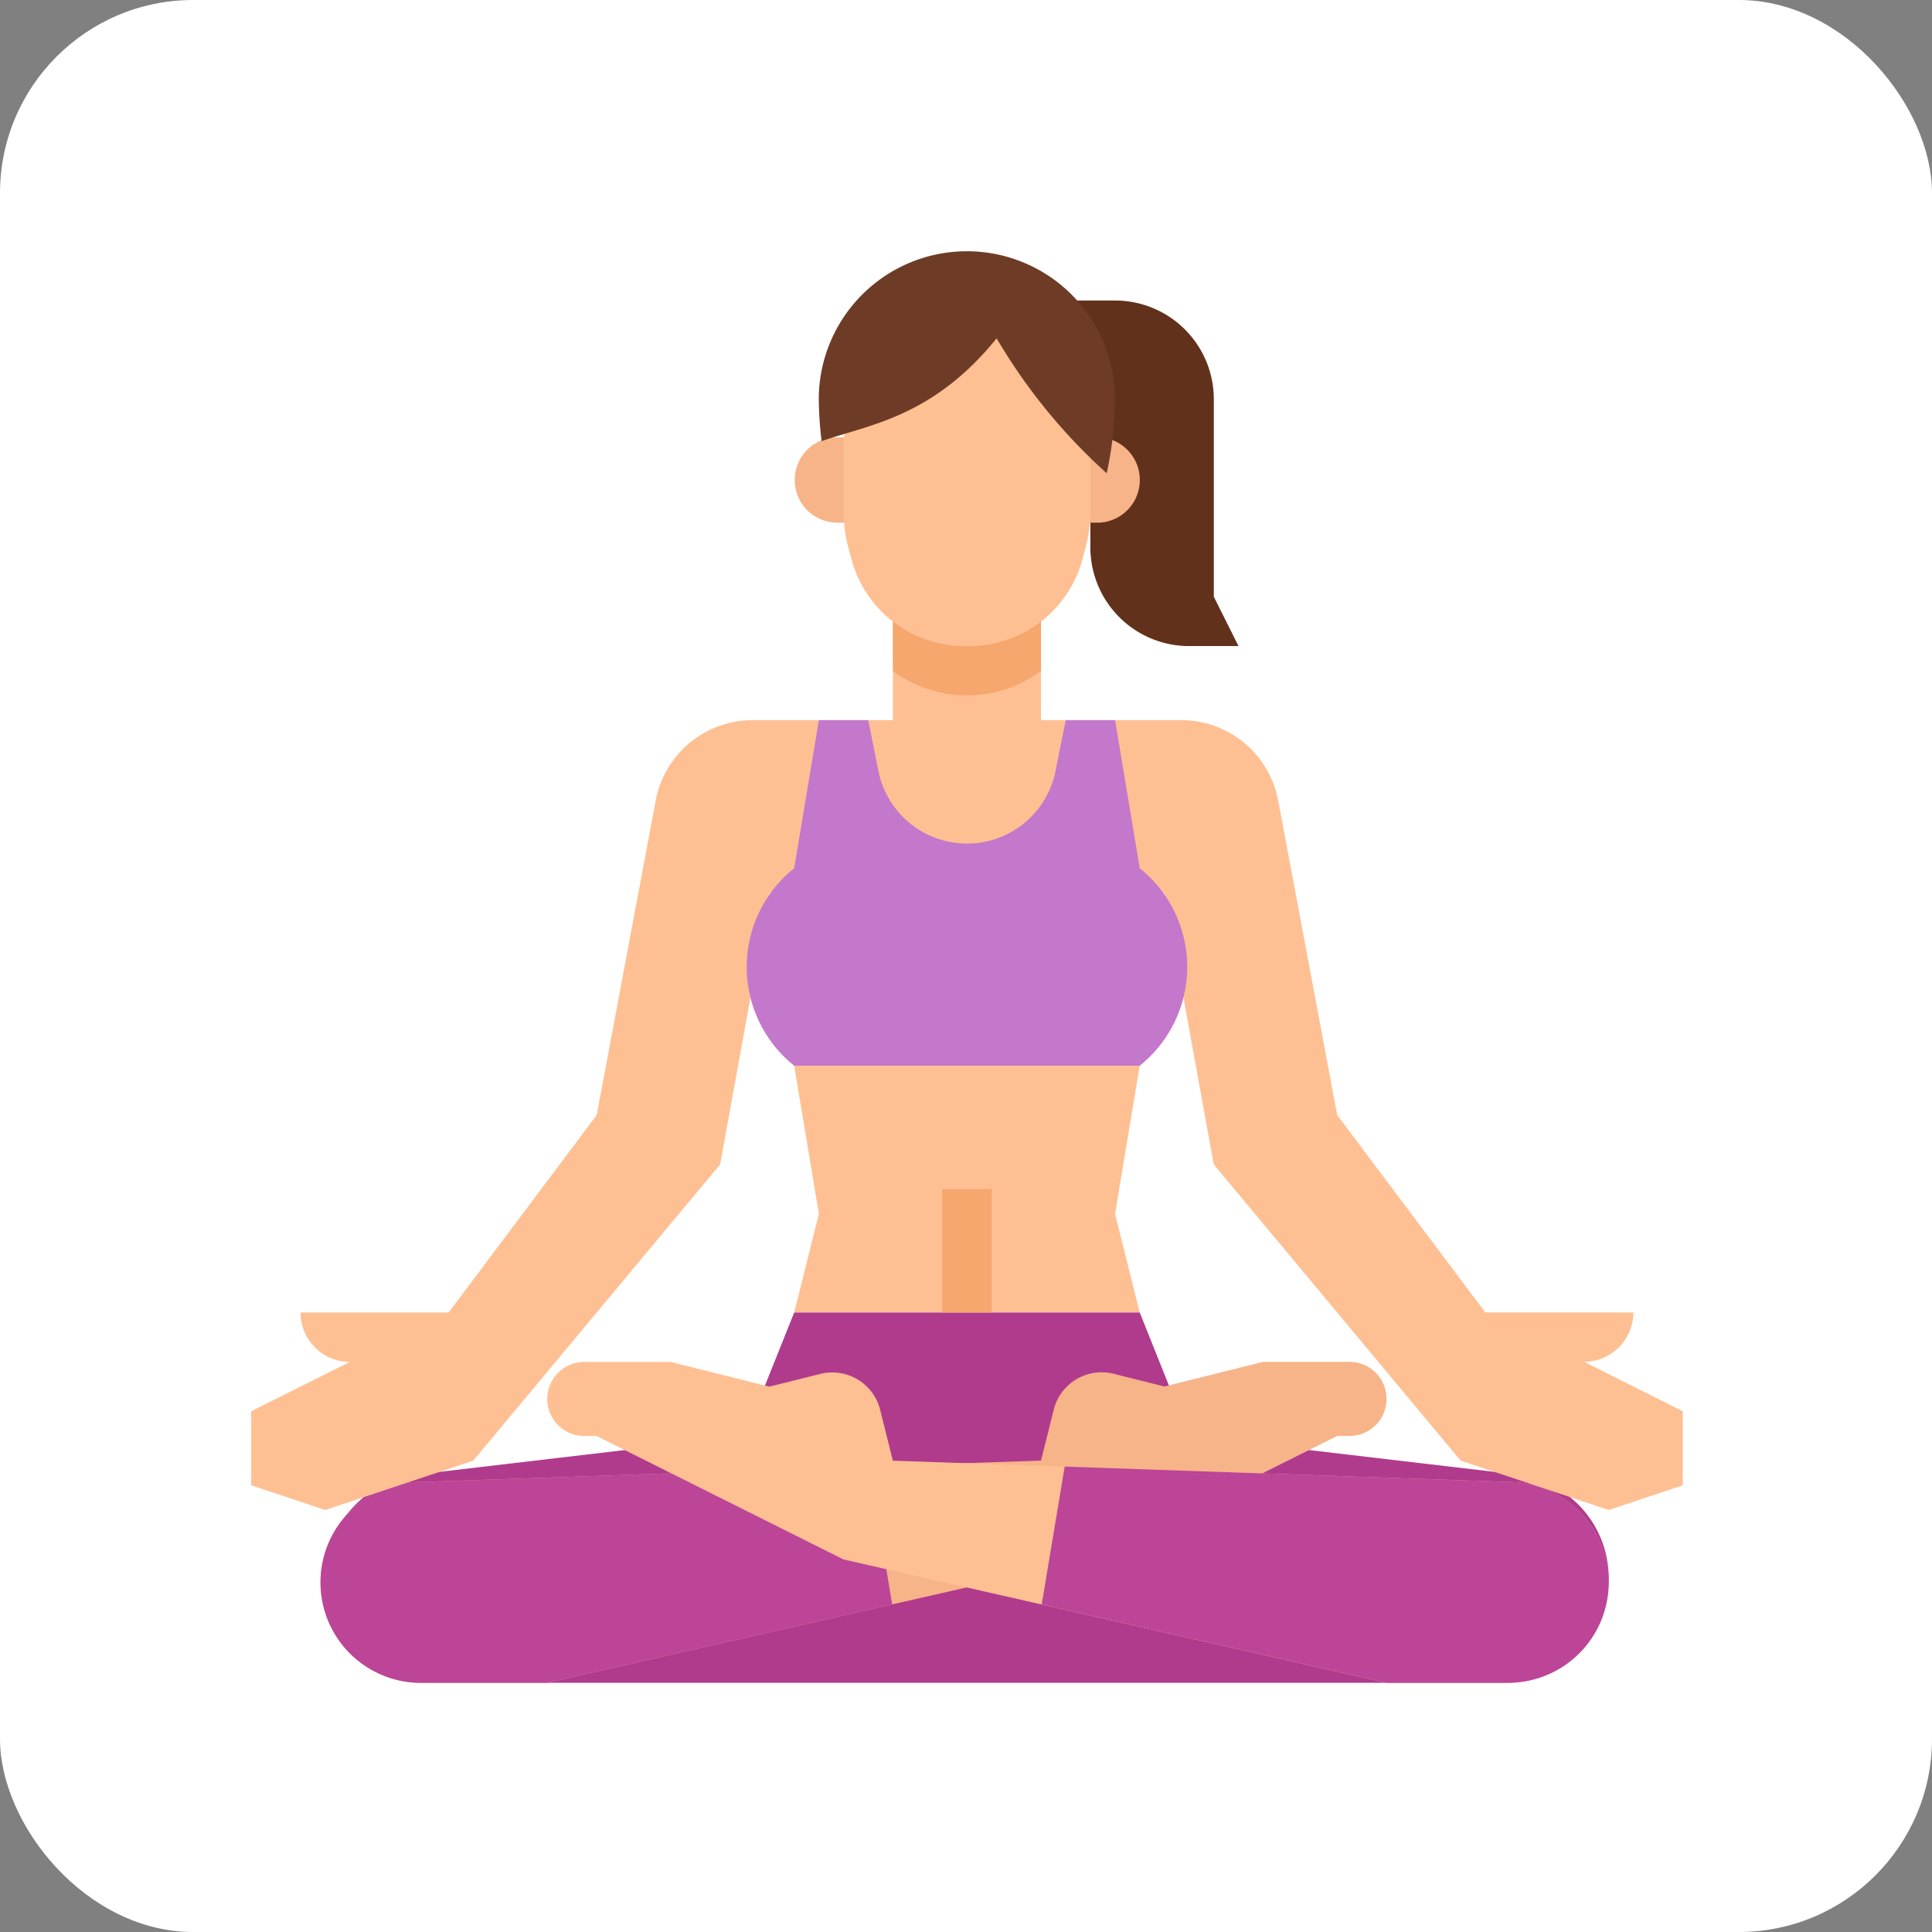 <svg xmlns="http://www.w3.org/2000/svg" width="100" height="100" viewBox="0 0 100 100">
  <rect x="0" y="0" width="100" height="100" fill="#808080" stroke="none"/>
  <g id="Group_162757" data-name="Group 162757" transform="translate(552 692)">
    <rect id="Rectangle_4566" data-name="Rectangle 4566" width="100" height="100" rx="10" transform="translate(-552 -692)" fill="#fff"/>
    <g id="Flat" transform="translate(-539 -679)">
      <path id="Path_2439" data-name="Path 2439" d="M280.943,57.886H283.5l-1.278-2.555V45.11A5.11,5.11,0,0,0,277.11,40H272v3.833l3.833,1.278v7.665A5.11,5.11,0,0,0,280.943,57.886Z" transform="translate(-232.395 -37.445)" fill="#61311c"/>
      <path id="Path_2440" data-name="Path 2440" d="M200,288l1.278,7.665L200,300.776h17.886l-1.278-5.11L217.886,288Z" transform="translate(-171.893 -245.84)" fill="#fec093"/>
      <path id="Path_2441" data-name="Path 2441" d="M72.274,368l-2.555,6.388-16.941,1.993a5.41,5.41,0,0,0,.632,10.783h55.614a5.41,5.41,0,0,0,.632-10.783l-16.941-1.993L90.16,368Z" transform="translate(-44.167 -313.064)" fill="#b03b8d"/>
      <path id="Path_2442" data-name="Path 2442" d="M248,328h2.555v6.388H248Z" transform="translate(-212.228 -279.452)" fill="#f5a76e"/>
      <path id="Path_2443" data-name="Path 2443" d="M102.465,385.916a1.914,1.914,0,0,1-1.916,1.916H99.91l-12.776,6.388-10.257,2.332-17.849,4.056h-6.3a5.2,5.2,0,1,1-.179-10.394l23.139-.8,8.892-.307.658-2.632a2.555,2.555,0,0,1,3.1-1.859l2.632.658L96.077,384h4.472a1.916,1.916,0,0,1,1.916,1.916Z" transform="translate(-43.697 -326.509)" fill="#f7b488"/>
      <path id="Path_2444" data-name="Path 2444" d="M76.877,425.055l-17.849,4.056h-6.3a5.2,5.2,0,1,1-.179-10.394l23.139-.8Z" transform="translate(-43.697 -355.012)" fill="#bc4598"/>
      <path id="Path_2445" data-name="Path 2445" d="M174.933,395.6a5.265,5.265,0,0,1-5.3,5.012h-6.2l-17.849-4.056-10.257-2.332-12.776-6.388h-.639a1.916,1.916,0,0,1,0-3.833h4.472l5.11,1.278,2.632-.658a2.555,2.555,0,0,1,3.1,1.859l.658,2.632,8.892.307,23.139.8a5.2,5.2,0,0,1,5.016,5.381Z" transform="translate(-104.669 -326.509)" fill="#fec093"/>
      <path id="Path_2446" data-name="Path 2446" d="M309.578,423.913a5.2,5.2,0,0,1-5.2,5.2h-6.3l-17.849-4.056,1.19-7.135,23.139.8A5.2,5.2,0,0,1,309.578,423.913Z" transform="translate(-239.311 -355.012)" fill="#bc4598"/>
      <path id="Path_2447" data-name="Path 2447" d="M98.1,164.715v3.833l-3.833,1.278-2-.668-1.373-.458-.326-.109-2.22-.739L86.6,167.27l-3.833-4.6-.426-.511-8.517-10.221L71.27,137.886l-3.833,3.833H54.662l-3.833-3.833-2.555,14.053L39.757,162.16l-.426.511-3.833,4.6-1.742.581-2.22.739-.326.109-1.373.458-2,.668L24,168.548v-3.833l5.11-2.555a2.555,2.555,0,0,1-2.555-2.555h7.665l7.665-10.221,3.052-16.273a5.109,5.109,0,0,1,5.022-4.168h7.257V120h7.665v8.943h7.257a5.109,5.109,0,0,1,5.023,4.169l3.052,16.272L87.879,159.6h7.665a2.555,2.555,0,0,1-2.555,2.555Z" transform="translate(-24 -104.669)" fill="#fec093"/>
      <path id="Path_2448" data-name="Path 2448" d="M239.665,120v6.394a6.414,6.414,0,0,1-7.665,0V120Z" transform="translate(-198.783 -104.669)" fill="#f5a76e"/>
      <path id="Path_2449" data-name="Path 2449" d="M202.236,88.751h2.236V84.333h-2.236a2.209,2.209,0,1,0,0,4.418Z" transform="translate(-171.893 -74.698)" fill="#f7b488"/>
      <path id="Path_2450" data-name="Path 2450" d="M288.076,84.333H286v4.418h2.076a2.213,2.213,0,0,0,0-4.418Z" transform="translate(-244.159 -74.698)" fill="#f7b488"/>
      <path id="Path_2451" data-name="Path 2451" d="M222.388,64.609a6.082,6.082,0,0,1-5.953-4.394l-.191-.721A7.336,7.336,0,0,1,216,57.617V54.04a6.4,6.4,0,0,1,12.776,0v3.577a7.334,7.334,0,0,1-.244,1.875l-.191.723A6.082,6.082,0,0,1,222.388,64.609Z" transform="translate(-185.338 -44.167)" fill="#fec093"/>
      <path id="Path_2452" data-name="Path 2452" d="M217.2,28.512a29.55,29.55,0,0,0,5.7,6.986,18.766,18.766,0,0,0,.428-3.978,7.667,7.667,0,0,0-15.331,0,18.775,18.775,0,0,0,.145,2.315C210.506,32.994,213.872,32.635,217.2,28.512Z" transform="translate(-178.616 -24)" fill="#6e3c26"/>
      <path id="Path_2453" data-name="Path 2453" d="M204.962,193.886a6.544,6.544,0,0,0,0-10.221L203.685,176H201.13l-.526,2.63a4.675,4.675,0,0,1-9.169,0l-.526-2.63h-2.555l-1.278,7.665a6.544,6.544,0,0,0,0,10.221Z" transform="translate(-158.969 -151.726)" fill="#c378cb"/>
    </g>
  </g>
</svg>
